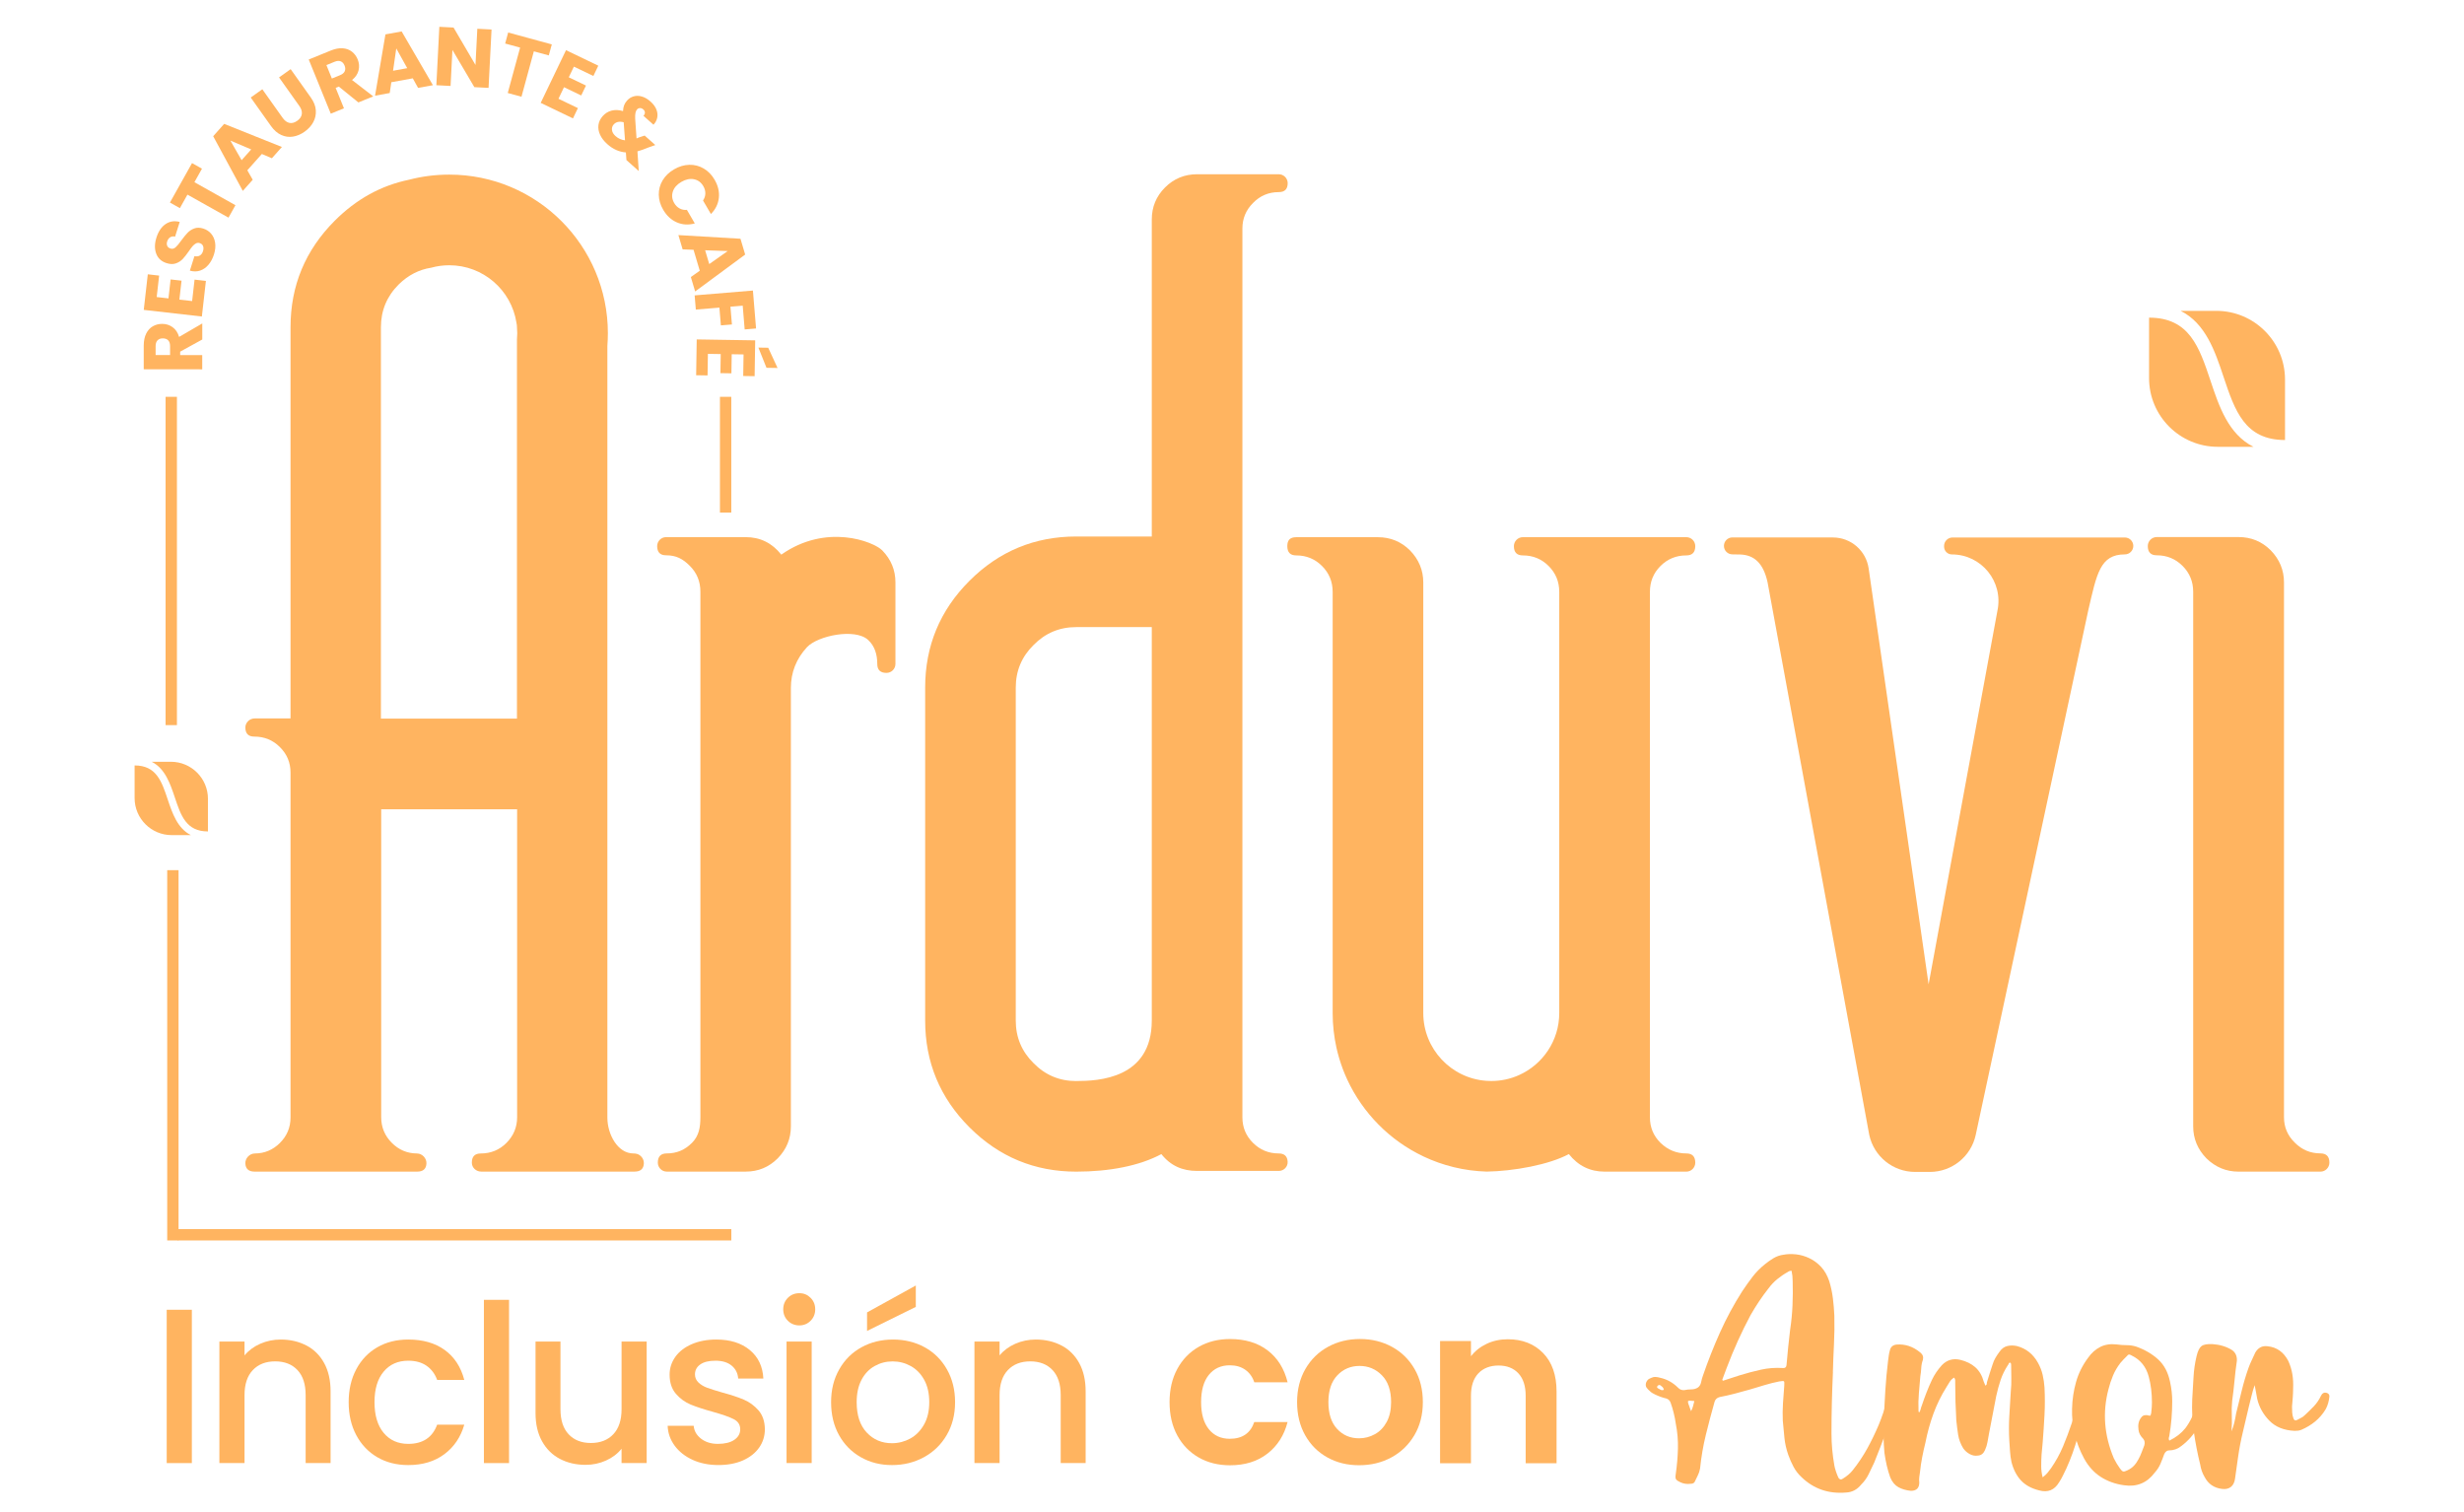 <?xml version="1.0" encoding="UTF-8"?>
<svg id="Capa_1" data-name="Capa 1" xmlns="http://www.w3.org/2000/svg" viewBox="0 0 1080 662.5">
  <defs>
    <style>
      .cls-1 {
        fill: #ffb460;
        stroke-width: 0px;
      }
    </style>
  </defs>
  <g>
    <g>
      <path class="cls-1" d="m386.69,241.22c3.86,3.96,5.79,8.64,5.79,14.04v35.75c0,2.16-1.77,3.92-3.94,3.91-2.68,0-4.02-1.31-4.02-3.91,0-4.05-1.07-7.86-4.05-10.57-5.75-5.21-22-1.83-26.73,3.18-4.73,5.12-7.09,11.1-7.09,17.95v192.1c0,5.41-1.93,10.08-5.79,14.04-3.86,3.86-8.54,5.79-14.04,5.79h-34.58c-2.16,0-3.91-1.77-3.91-3.94,0-2.68,1.31-4.03,3.91-4.03,4.44,0,7.97-1.54,11.06-4.63,3.09-3.09,3.69-6.85,3.69-11.29v-230.31c0-4.44-1.54-8.2-4.63-11.29-3.09-3.09-5.97-4.63-10.41-4.63-2.6,0-3.9-1.34-3.91-4.02,0-2.16,1.75-3.94,3.91-3.94h34.87c6.37,0,11.58,2.56,15.63,7.67,19.71-13.87,40.38-5.74,44.24-1.88Z"/>
      <path class="cls-1" d="m560.49,505.54c2.47,0,3.78,1.22,3.9,3.65.12,2.2-1.7,4.01-3.9,4.01h-35.8c-6.38,0-11.59-2.25-15.65-7.37-9.57,5.12-22.72,7.68-37.3,7.68-18.26,0-33.87-6.47-46.81-19.42-12.95-12.95-19.42-28.55-19.42-46.81v-145.91c0-18.26,6.47-33.86,19.42-46.81,12.95-12.95,28.55-19.42,46.81-19.42h33.1V96.23c0-5.51,1.93-10.19,5.8-14.06,3.86-3.86,8.55-5.8,14.06-5.8h35.8c2.15,0,3.91,1.76,3.91,3.91,0,2.61-1.3,3.92-3.91,3.92-4.45,0-8.21,1.59-11.3,4.78-3.09,3.09-4.64,6.81-4.64,11.16v389.6c0,4.35,1.54,8.07,4.64,11.16,3.09,3.09,6.86,4.64,11.3,4.64Zm-88.75-31.74c9.68,0,33.1-.99,33.1-26.52v-172.43h-33.1c-7.34,0-13.57,2.61-18.69,7.83-5.22,5.12-7.83,11.35-7.83,18.7v145.91c0,7.34,2.61,13.58,7.83,18.7,5.12,5.22,11.35,7.83,18.69,7.83Z"/>
      <path class="cls-1" d="m935.05,239.27h0c0,2.05-1.66,3.71-3.71,3.71h0c-10.88,0-12.31,8.52-16.03,24.53l-49.32,229.87c-2.03,9.47-10.41,16.25-20.1,16.25h-6.48c-9.69,0-18.07-6.77-20.1-16.25l-44.55-242.1c-1.91-8.84-6.2-11.99-11.84-12.25l-3.59-.06c-2.05,0-3.71-1.66-3.71-3.71h0c0-2.05,1.66-3.72,3.71-3.71l44.07.02c7.87,0,14.54,5.79,15.65,13.59l26.28,182.26,30.16-163.72c2.72-12.71-6.97-24.7-19.96-24.7h0c-1.89,0-3.42-1.53-3.42-3.42v-.29c0-2.05,1.66-3.71,3.71-3.71h75.52c2.05,0,3.71,1.66,3.71,3.71Z"/>
      <path class="cls-1" d="m1017.08,505.52c2.61,0,3.91,1.35,3.92,4.04,0,2.17-1.75,3.95-3.92,3.95h-35.88c-5.42,0-10.12-1.94-14.09-5.81-3.87-3.97-5.81-8.66-5.81-14.09v-234.25c0-4.45-1.55-8.23-4.65-11.33-3.1-3.1-6.88-4.65-11.33-4.65-2.61,0-3.91-1.35-3.92-4.04,0-2.17,1.75-3.95,3.92-3.95h35.88c5.52,0,10.21,1.94,14.09,5.81,3.87,3.97,5.81,8.67,5.81,14.09v234.39c0,4.36,1.6,8.09,4.79,11.18,3.1,3.1,6.83,4.65,11.18,4.65Z"/>
      <path class="cls-1" d="m743.06,509.56c0,2.17-1.75,3.95-3.91,3.95h-35.81c-6.4,0-11.62-2.56-15.69-7.69-4.43,2.36-10.37,4.19-16.57,5.46-.1.04-.18.06-.28.06-6.63,1.35-13.55,2.07-19.15,2.15h-.04c-9.93-.3-19.31-2.66-27.77-6.67v-.02h-.02c-7.33-3.48-13.94-8.2-19.6-13.92-5.64-5.7-10.31-12.37-13.73-19.76-.34-.73-.68-1.49-.99-2.24-.62-1.49-1.21-3.02-1.73-4.59-.26-.77-.52-1.55-.75-2.34-.48-1.59-.89-3.18-1.25-4.81-1.07-4.87-1.65-9.93-1.65-15.14v-184.6c0-4.45-1.55-8.22-4.65-11.32-3.1-3.1-6.87-4.65-11.32-4.65-2.62,0-3.91-1.35-3.91-4.07s1.29-3.91,3.91-3.91h35.81c5.5,0,10.21,1.95,14.08,5.8,3.85,3.97,5.8,8.66,5.8,14.06v188.69c0,15.73,12.2,28.62,27.65,29.71.7.06,1.43.08,2.15.08,4.31,0,8.4-.91,12.1-2.56,10.43-4.65,17.7-15.1,17.7-27.23v-184.6c0-4.45-1.55-8.22-4.65-11.32-3.1-3.1-6.87-4.65-11.32-4.65-2.59,0-3.9-1.34-3.91-4.04,0-2.17,1.75-3.95,3.91-3.95h71.68c2.17,0,3.92,1.78,3.91,3.95-.01,2.7-1.32,4.04-3.91,4.04-4.47,0-8.24,1.55-11.34,4.65-3.1,3.1-4.63,6.87-4.63,11.32v230.31c0,4.37,1.53,8.08,4.63,11.18,3.2,3.1,6.97,4.65,11.34,4.65,2.59,0,3.9,1.34,3.91,4.04Z"/>
      <polygon class="cls-1" points="609.61 506.8 609.61 506.82 609.59 506.8 609.61 506.8"/>
      <path class="cls-1" d="m987.72,195.83h-15.63c-16.64,0-30.13-13.49-30.13-30.13v-26.48c17.68,0,21.99,12.87,26.97,27.77,3.71,11.12,7.83,23.36,18.79,28.84Z"/>
      <path class="cls-1" d="m1001.55,166.37v26.48c-17.68,0-21.99-12.87-26.97-27.77-3.71-11.12-7.83-23.36-18.79-28.84h15.63c16.64,0,30.13,13.49,30.13,30.13Z"/>
      <path class="cls-1" d="m279.01,505.71c-.18-.06-.36-.1-.54-.12-.04-.02-.63-.05-.86-.05-6.78,0-11.39-8.23-11.39-15.74V151.61c.14-1.83.22-3.69.22-5.56,0-38.39-31.12-69.52-69.52-69.52-6.08,0-11.98.77-17.62,2.24-12.28,2.52-23.14,8.52-32.57,17.96-12.91,12.93-19.39,28.48-19.39,46.72v171.43h-15.71c-2.27,0-4.16,1.87-4.09,4.14.08,2.56,1.37,3.82,3.91,3.82,4.43,0,8.18,1.53,11.26,4.63,3.1,3.08,4.63,6.79,4.63,11.12v151.19c0,4.33-1.53,8.04-4.63,11.14-3.06,3.06-6.73,4.61-11.02,4.63-2.32.02-4.27,2.13-4.15,4.43.14,2.34,1.49,3.52,4.05,3.52h71.29c2.56,0,3.91-1.17,4.03-3.52.14-2.3-1.83-4.41-4.13-4.43-4.29-.02-7.96-1.57-11.02-4.63-3.1-3.1-4.68-6.85-4.68-11.28v-134.95s59.58,0,59.58,0v134.96c0,4.43-1.61,8.17-4.68,11.27-3.08,3.08-6.85,4.63-11.28,4.63-2.6,0-3.91,1.35-3.89,4.05,0,2.18,1.89,3.89,4.07,3.89h67.29c2.6,0,3.91-1.25,4.03-3.52.12-1.99-1.31-3.81-3.18-4.29Zm-52.42-357.11v166.36h-59.63v-171.51c0-7.33,2.6-13.61,7.83-18.81,4.11-4.03,8.84-6.48,14.22-7.31,2.52-.7,5.16-1.07,7.91-1.07,14.86,0,27.19,10.88,29.44,25.13,0,.04,0,.08.02.14.14.64.22,1.27.22,1.93v.06c.08.83.12,1.69.12,2.54s-.04,1.71-.12,2.54Z"/>
      <rect class="cls-1" x="77.95" y="538.7" width="242.6" height="4.97"/>
    </g>
    <g>
      <path class="cls-1" d="m88.65,148.8l-9.68,5.32v1.5s9.67.01,9.67.01v6.24s-25.64-.03-25.64-.03v-10.48c.02-2.02.37-3.74,1.08-5.17.71-1.42,1.68-2.49,2.91-3.19,1.23-.7,2.6-1.06,4.11-1.05,1.7,0,3.22.48,4.56,1.45s2.29,2.38,2.84,4.26l10.16-5.9v7.05Zm-14.1,6.81v-3.87c0-1.14-.27-2-.83-2.58-.56-.57-1.35-.86-2.37-.86-.97,0-1.74.28-2.3.86-.56.57-.84,1.43-.84,2.57v3.87s6.35,0,6.35,0Z"/>
      <path class="cls-1" d="m68.69,130.19l5.15.59.94-8.31,4.79.54-.95,8.31,5.59.63,1.07-9.4,4.97.57-1.77,15.6-25.47-2.9,1.77-15.6,4.97.57-1.07,9.4Z"/>
      <path class="cls-1" d="m91.4,116c-1.03,1.23-2.24,2.09-3.65,2.58-1.4.49-2.92.5-4.53.04l2-6.34c.93.19,1.72.1,2.37-.29.64-.38,1.1-1.01,1.37-1.86.28-.88.3-1.64.05-2.28-.24-.64-.73-1.07-1.45-1.3-.6-.19-1.17-.14-1.69.14-.52.28-1,.68-1.45,1.19-.44.51-1,1.26-1.67,2.25-.99,1.42-1.88,2.56-2.68,3.4-.8.84-1.79,1.48-2.97,1.9-1.18.42-2.53.39-4.07-.1-2.27-.72-3.8-2.1-4.56-4.16-.77-2.05-.74-4.4.1-7.05.85-2.69,2.18-4.66,3.99-5.9,1.81-1.24,3.88-1.56,6.21-.95l-2.03,6.44c-.8-.2-1.52-.11-2.14.28-.62.39-1.06,1-1.33,1.84-.23.72-.22,1.36.03,1.92.24.56.73.96,1.45,1.18.79.25,1.52.07,2.2-.53.68-.6,1.52-1.61,2.53-3.03,1.03-1.41,1.95-2.53,2.75-3.36.8-.83,1.78-1.46,2.93-1.89,1.15-.43,2.46-.41,3.93.05,1.39.44,2.55,1.19,3.46,2.26.91,1.07,1.5,2.38,1.74,3.94s.08,3.25-.49,5.09c-.56,1.79-1.36,3.3-2.39,4.53Z"/>
      <path class="cls-1" d="m84.17,71.48l4.36,2.45-3.32,5.92,17.99,10.09-3.05,5.45-17.99-10.09-3.32,5.92-4.36-2.45,9.69-17.29Z"/>
      <path class="cls-1" d="m114.77,67.49l-6.36,7.14,2.36,4.16-4.35,4.88-12.98-23.97,4.81-5.4,25.31,10.12-4.39,4.94-4.4-1.87Zm-4.67-2l-9.12-3.87,4.92,8.59,4.2-4.72Z"/>
      <path class="cls-1" d="m114.99,39.13l8.88,12.5c.89,1.25,1.88,1.99,2.97,2.23,1.09.24,2.24-.07,3.43-.91s1.86-1.83,2.02-2.96c.16-1.13-.21-2.31-1.1-3.56l-8.88-12.5,5.09-3.62,8.86,12.47c1.32,1.86,2.05,3.72,2.17,5.58.12,1.85-.25,3.58-1.13,5.19-.87,1.61-2.13,2.99-3.78,4.16-1.65,1.17-3.35,1.89-5.11,2.17-1.76.28-3.47.04-5.15-.73-1.68-.76-3.18-2.08-4.5-3.94l-8.86-12.47,5.09-3.62Z"/>
      <path class="cls-1" d="m157.09,44.9l-8.58-6.95-1.39.56,3.64,8.96-5.78,2.35-9.66-23.74,9.71-3.95c1.87-.76,3.6-1.08,5.18-.97,1.58.12,2.94.61,4.05,1.49,1.12.87,1.96,2.01,2.53,3.41.64,1.58.77,3.17.38,4.77-.39,1.6-1.34,3.02-2.87,4.24l9.3,7.17-6.53,2.66Zm-11.63-10.48l3.58-1.46c1.06-.43,1.75-1.01,2.07-1.75.32-.73.29-1.57-.1-2.52-.37-.9-.92-1.5-1.66-1.81-.74-.3-1.64-.24-2.7.19l-3.58,1.46,2.39,5.88Z"/>
      <path class="cls-1" d="m180.93,34.33l-9.41,1.71-.7,4.73-6.43,1.17,4.55-26.87,7.11-1.29,13.7,23.56-6.5,1.18-2.32-4.18Zm-2.44-4.45l-4.8-8.66-1.41,9.79,6.21-1.13Z"/>
      <path class="cls-1" d="m214.15,38.52l-6.23-.32-9.62-16.32-.81,15.79-6.23-.32,1.31-25.6,6.23.32,9.61,16.4.81-15.86,6.23.32-1.31,25.6Z"/>
      <path class="cls-1" d="m241.86,19.46l-1.32,4.83-6.55-1.79-5.42,19.9-6.02-1.64,5.42-19.9-6.55-1.78,1.31-4.83,19.13,5.21Z"/>
      <path class="cls-1" d="m251.54,29.21l-2.24,4.67,7.54,3.62-2.09,4.34-7.54-3.62-2.43,5.07,8.52,4.09-2.16,4.51-14.15-6.8,11.1-23.1,14.15,6.8-2.16,4.51-8.52-4.09Z"/>
      <path class="cls-1" d="m274.57,70.11l-.24-3.3c-2.96-.23-5.67-1.43-8.12-3.62-1.47-1.31-2.54-2.69-3.2-4.15-.66-1.45-.89-2.88-.7-4.29.19-1.41.82-2.7,1.87-3.88,1.07-1.2,2.36-2,3.87-2.39,1.51-.4,3.19-.33,5.03.2.05-1,.21-1.86.49-2.58.28-.71.7-1.39,1.27-2.02.81-.91,1.78-1.53,2.92-1.85,1.14-.32,2.34-.3,3.62.08,1.28.37,2.54,1.11,3.77,2.21,1.25,1.12,2.11,2.29,2.58,3.52.47,1.23.58,2.42.33,3.58s-.79,2.17-1.64,3.04l-4.39-3.91c.46-.47.67-.96.64-1.46-.03-.5-.26-.94-.7-1.33-.44-.39-.91-.59-1.43-.59-.52,0-.95.19-1.31.59-.34.38-.57.89-.7,1.53-.13.64-.17,1.46-.13,2.48l.6,8.71c.12-.06.26-.12.44-.19.18-.07.37-.16.59-.25l2.54-.82,4.66,4.15-3.42,1.21c-1.45.63-2.92,1.15-4.41,1.55l.57,8.63-5.42-4.83Zm-.62-8.63l-.58-7.9c-1.91-.49-3.37-.17-4.39.98-.62.69-.86,1.51-.74,2.45.12.94.64,1.82,1.55,2.63,1.22,1.09,2.61,1.7,4.17,1.86Z"/>
      <path class="cls-1" d="m302.12,72.23c2.26-.05,4.37.48,6.31,1.62,1.94,1.13,3.54,2.77,4.79,4.92,1.53,2.63,2.15,5.28,1.86,7.96-.3,2.68-1.46,5.04-3.48,7.07l-3.46-5.93c.67-.98,1.01-2.02,1.02-3.11.01-1.09-.29-2.15-.89-3.18-.97-1.66-2.33-2.67-4.09-3.02s-3.6.03-5.54,1.16c-1.93,1.13-3.18,2.55-3.73,4.25-.56,1.71-.35,3.39.62,5.05.6,1.03,1.38,1.81,2.34,2.33.95.53,2.02.74,3.21.64l3.46,5.93c-2.76.77-5.38.62-7.85-.45-2.47-1.07-4.47-2.91-6.01-5.54-1.25-2.14-1.89-4.34-1.93-6.59-.03-2.25.53-4.35,1.68-6.29,1.15-1.94,2.82-3.55,5-4.82,2.19-1.28,4.41-1.94,6.68-2Z"/>
      <path class="cls-1" d="m306.71,118.65l-2.72-9.17-4.78-.18-1.86-6.26,27.21,1.6,2.06,6.93-21.93,16.18-1.88-6.33,3.9-2.76Zm4.16-2.91l8.09-5.71-9.89-.34,1.8,6.05Z"/>
      <path class="cls-1" d="m331.38,143.97l-4.98.41-.86-10.41-5.38.45.65,7.79-4.84.4-.65-7.79-10.33.86-.52-6.22,25.54-2.12,1.38,16.63Z"/>
      <path class="cls-1" d="m325.9,155.34l-5.18-.08-.13,8.36-4.82-.08.13-8.36-5.62-.09-.15,9.45-5-.08.25-15.7,25.63.41-.25,15.7-5-.08.15-9.45Zm10.06,5.86l-3.55-8.86,4.31.07,4.09,8.87-4.85-.08Z"/>
    </g>
    <rect class="cls-1" x="73.29" y="381.38" width="4.97" height="162.29"/>
    <path class="cls-1" d="m83.67,366.02h-8.42c-8.97,0-16.25-7.28-16.25-16.25v-14.29c9.53,0,11.86,6.94,14.54,14.98,2.01,5.99,4.23,12.58,10.12,15.56Z"/>
    <path class="cls-1" d="m91.14,350.12v14.29c-9.53,0-11.86-6.94-14.54-14.98-2.01-5.99-4.23-12.58-10.12-15.56h8.42c8.97,0,16.25,7.28,16.25,16.25Z"/>
    <g>
      <rect class="cls-1" x="72.58" y="173.92" width="4.97" height="143.89"/>
      <rect class="cls-1" x="315.56" y="173.92" width="4.97" height="50.73"/>
    </g>
  </g>
  <g>
    <g>
      <g>
        <path class="cls-1" d="m84.09,574.05v67.2h-11.02v-67.2h11.02Z"/>
        <path class="cls-1" d="m134.32,589.71c3.32,1.74,5.91,4.32,7.78,7.73,1.87,3.42,2.8,7.54,2.8,12.38v31.42h-10.93v-29.78c0-4.77-1.19-8.43-3.58-10.97-2.39-2.55-5.64-3.82-9.77-3.82s-7.4,1.27-9.81,3.82c-2.42,2.55-3.63,6.2-3.63,10.97v29.78h-11.02v-53.27h11.02v6.09c1.8-2.19,4.11-3.9,6.91-5.12,2.8-1.22,5.78-1.84,8.94-1.84,4.19,0,7.94.87,11.26,2.61Z"/>
        <path class="cls-1" d="m156.17,600.1c2.22-4.16,5.3-7.36,9.23-9.62,3.93-2.26,8.44-3.38,13.54-3.38,6.44,0,11.78,1.53,16,4.59,4.22,3.06,7.07,7.43,8.56,13.1h-11.89c-.97-2.64-2.51-4.7-4.64-6.19-2.13-1.48-4.8-2.22-8.03-2.22-4.51,0-8.11,1.59-10.78,4.79-2.68,3.19-4.01,7.65-4.01,13.39s1.34,10.22,4.01,13.44c2.67,3.22,6.27,4.83,10.78,4.83,6.38,0,10.6-2.8,12.67-8.41h11.89c-1.55,5.41-4.45,9.72-8.7,12.91-4.25,3.19-9.54,4.79-15.86,4.79-5.09,0-9.61-1.14-13.54-3.43-3.93-2.29-7.01-5.51-9.23-9.67-2.22-4.16-3.34-8.98-3.34-14.45s1.11-10.3,3.34-14.45Z"/>
        <path class="cls-1" d="m223.12,569.7v71.55h-11.02v-71.55h11.02Z"/>
        <path class="cls-1" d="m283.45,587.97v53.27h-11.02v-6.28c-1.74,2.19-4.01,3.92-6.82,5.17-2.8,1.26-5.79,1.89-8.94,1.89-4.19,0-7.94-.87-11.26-2.61-3.32-1.74-5.93-4.32-7.83-7.73-1.9-3.42-2.85-7.54-2.85-12.38v-31.33h10.93v29.68c0,4.77,1.19,8.43,3.58,10.97,2.38,2.55,5.64,3.82,9.76,3.82s7.4-1.27,9.81-3.82c2.42-2.55,3.63-6.2,3.63-10.97v-29.68h11.02Z"/>
        <path class="cls-1" d="m303.61,639.84c-3.32-1.51-5.95-3.58-7.88-6.19-1.93-2.61-2.97-5.53-3.09-8.75h11.41c.19,2.26,1.27,4.14,3.24,5.66,1.97,1.52,4.43,2.27,7.4,2.27s5.49-.59,7.2-1.79c1.71-1.19,2.56-2.72,2.56-4.59,0-2-.95-3.48-2.85-4.45-1.9-.97-4.92-2.03-9.04-3.19-4-1.1-7.25-2.16-9.77-3.19-2.51-1.03-4.69-2.61-6.53-4.74-1.84-2.13-2.76-4.93-2.76-8.41,0-2.84.84-5.43,2.51-7.78,1.68-2.35,4.08-4.21,7.2-5.56,3.13-1.35,6.72-2.03,10.78-2.03,6.06,0,10.94,1.53,14.65,4.59,3.71,3.06,5.69,7.24,5.95,12.52h-11.02c-.19-2.38-1.16-4.29-2.9-5.7-1.74-1.42-4.09-2.13-7.06-2.13s-5.12.55-6.67,1.64c-1.55,1.1-2.32,2.55-2.32,4.35,0,1.42.52,2.61,1.55,3.58,1.03.97,2.29,1.73,3.77,2.27,1.48.55,3.67,1.24,6.57,2.08,3.87,1.03,7.04,2.08,9.52,3.14,2.48,1.06,4.62,2.63,6.43,4.69,1.8,2.06,2.74,4.8,2.8,8.22,0,3.03-.84,5.74-2.51,8.12-1.68,2.38-4.05,4.25-7.11,5.61-3.06,1.35-6.66,2.03-10.78,2.03s-7.94-.76-11.26-2.27Z"/>
        <path class="cls-1" d="m345.33,578.88c-1.35-1.35-2.03-3.03-2.03-5.03s.68-3.67,2.03-5.03c1.35-1.35,3.03-2.03,5.03-2.03s3.58.68,4.93,2.03c1.35,1.35,2.03,3.03,2.03,5.03s-.68,3.67-2.03,5.03c-1.35,1.35-3,2.03-4.93,2.03s-3.67-.68-5.03-2.03Zm10.44,9.09v53.27h-11.02v-53.27h11.02Z"/>
        <path class="cls-1" d="m377.33,638.68c-4.06-2.29-7.25-5.51-9.57-9.67-2.32-4.16-3.48-8.98-3.48-14.45s1.19-10.22,3.58-14.41c2.38-4.19,5.64-7.41,9.76-9.67,4.12-2.26,8.73-3.38,13.83-3.38s9.7,1.13,13.83,3.38c4.12,2.26,7.38,5.48,9.76,9.67,2.38,4.19,3.58,8.99,3.58,14.41s-1.22,10.22-3.67,14.41c-2.45,4.19-5.79,7.43-10.01,9.72-4.22,2.29-8.88,3.43-13.97,3.43s-9.57-1.14-13.63-3.43Zm21.61-8.17c2.48-1.35,4.5-3.38,6.04-6.09,1.55-2.71,2.32-5.99,2.32-9.86s-.74-7.14-2.22-9.81c-1.48-2.67-3.45-4.69-5.9-6.04-2.45-1.35-5.09-2.03-7.93-2.03s-5.46.68-7.88,2.03c-2.42,1.35-4.34,3.37-5.75,6.04-1.42,2.68-2.13,5.95-2.13,9.81,0,5.74,1.47,10.17,4.4,13.29,2.93,3.13,6.62,4.69,11.07,4.69,2.84,0,5.49-.68,7.98-2.03Zm2.47-57.72l-21.37,10.54v-8.12l21.37-11.8v9.38Z"/>
        <path class="cls-1" d="m465.27,589.71c3.32,1.74,5.91,4.32,7.78,7.73,1.87,3.42,2.8,7.54,2.8,12.38v31.42h-10.93v-29.78c0-4.77-1.19-8.43-3.58-10.97-2.39-2.55-5.64-3.82-9.77-3.82s-7.4,1.27-9.81,3.82c-2.42,2.55-3.63,6.2-3.63,10.97v29.78h-11.02v-53.27h11.02v6.09c1.8-2.19,4.11-3.9,6.91-5.12,2.8-1.22,5.78-1.84,8.94-1.84,4.19,0,7.94.87,11.26,2.61Z"/>
      </g>
      <g>
        <path class="cls-1" d="m516.02,599.98c2.26-4.16,5.38-7.38,9.38-9.67,4-2.29,8.57-3.43,13.73-3.43,6.64,0,12.14,1.66,16.49,4.98,4.35,3.32,7.27,7.98,8.75,13.97h-14.6c-.77-2.32-2.08-4.14-3.92-5.46-1.84-1.32-4.11-1.98-6.82-1.98-3.87,0-6.93,1.4-9.19,4.21-2.26,2.8-3.38,6.79-3.38,11.94s1.13,9.04,3.38,11.85c2.26,2.8,5.32,4.21,9.19,4.21,5.48,0,9.06-2.45,10.73-7.35h14.6c-1.49,5.8-4.42,10.41-8.8,13.83-4.38,3.42-9.86,5.13-16.44,5.13-5.16,0-9.74-1.14-13.73-3.43-4-2.29-7.13-5.51-9.38-9.67-2.26-4.16-3.38-9.01-3.38-14.56s1.13-10.4,3.38-14.55Z"/>
        <path class="cls-1" d="m581.78,638.76c-4.13-2.29-7.37-5.53-9.72-9.72-2.35-4.19-3.53-9.03-3.53-14.51s1.21-10.31,3.63-14.51c2.42-4.19,5.72-7.43,9.91-9.72,4.19-2.29,8.86-3.43,14.02-3.43s9.83,1.15,14.02,3.43c4.19,2.29,7.49,5.53,9.91,9.72,2.42,4.19,3.63,9.03,3.63,14.51s-1.24,10.32-3.72,14.51c-2.48,4.19-5.84,7.43-10.06,9.72-4.22,2.29-8.95,3.43-14.17,3.43s-9.8-1.14-13.93-3.43Zm20.84-10.16c2.16-1.19,3.88-2.98,5.18-5.37,1.29-2.38,1.93-5.29,1.93-8.7,0-5.09-1.34-9.01-4.02-11.75s-5.95-4.11-9.82-4.11-7.11,1.37-9.72,4.11c-2.61,2.74-3.92,6.66-3.92,11.75s1.27,9.01,3.82,11.75c2.54,2.74,5.75,4.11,9.62,4.11,2.45,0,4.76-.59,6.91-1.79Z"/>
        <path class="cls-1" d="m676.36,593.02c3.93,4.03,5.9,9.66,5.9,16.88v31.43h-13.54v-29.59c0-4.26-1.06-7.53-3.19-9.82-2.13-2.29-5.03-3.43-8.7-3.43s-6.69,1.15-8.85,3.43c-2.16,2.29-3.24,5.56-3.24,9.82v29.59h-13.54v-53.58h13.54v6.67c1.8-2.32,4.11-4.14,6.91-5.46,2.8-1.32,5.88-1.98,9.24-1.98,6.38,0,11.54,2.02,15.47,6.04Z"/>
      </g>
    </g>
    <g>
      <path class="cls-1" d="m803.4,601.34c-.21,4.56-.37,9.07-.48,13.52-.11,4.45-.16,8.96-.16,13.52s.42,9.12,1.27,14c.32,1.59.9,3.34,1.75,5.25.53.85,1.17,1.01,1.91.48,1.91-1.17,3.39-2.44,4.45-3.82,2.44-3.07,4.56-6.26,6.36-9.54,1.8-3.29,3.44-6.68,4.93-10.18,1.48-3.6,2.81-7.53,3.98-11.77.21-.85.42-1.48.64-1.91.64-1.06,1.54-1.43,2.7-1.11.53.21.85.5.95.88.1.37.1.82,0,1.35,0,.53-.11,1.22-.32,2.07-1.49,4.56-3.05,9.07-4.69,13.52-1.65,4.45-3.37,8.91-5.17,13.36-.85,1.8-1.67,3.53-2.47,5.17-.8,1.65-1.88,3.16-3.26,4.53-1.8,2.23-4.03,3.39-6.68,3.5-7.63.64-14.1-1.59-19.41-6.68-1.49-1.38-2.68-2.92-3.58-4.61-.9-1.7-1.67-3.44-2.31-5.25-.85-2.44-1.41-4.9-1.67-7.4-.27-2.49-.5-5.01-.72-7.56-.11-2.54-.08-5.09.08-7.64.16-2.54.34-5.09.56-7.64.1-1.17.05-1.83-.16-1.99-.21-.16-.9-.13-2.07.08-2.12.42-4.24.95-6.36,1.59-2.12.64-4.24,1.27-6.36,1.91-2.23.64-4.45,1.25-6.68,1.83-2.23.58-4.45,1.09-6.68,1.51-1.17.32-1.91,1.01-2.23,2.07-1.38,4.88-2.65,9.7-3.82,14.47-1.17,4.77-2.02,9.7-2.54,14.79-.21,1.17-.56,2.2-1.03,3.1-.48.9-.93,1.83-1.35,2.78-.32.53-.9.8-1.75.8-1.59.21-3.08,0-4.45-.64-.95-.42-1.59-.85-1.91-1.27-.32-.42-.37-1.22-.16-2.39.53-3.71.85-7.4.95-11.06.1-3.66-.21-7.34-.95-11.05-.21-1.48-.5-2.99-.88-4.53-.37-1.54-.82-3.05-1.35-4.53-.32-.95-.95-1.59-1.91-1.91-1.49-.32-3.13-.9-4.93-1.75-.43-.21-.82-.42-1.19-.64-.37-.21-.72-.48-1.03-.8-.64-.53-1.14-1.06-1.51-1.59-.37-.53-.45-1.22-.24-2.07.32-.85.77-1.43,1.35-1.75.58-.32,1.24-.58,1.99-.8.85-.1,1.8,0,2.86.32,2.97.64,5.62,2.12,7.95,4.45.74.74,1.64,1.06,2.7.95.95-.21,1.96-.32,3.02-.32s2.01-.26,2.86-.8c.74-.53,1.22-1.32,1.43-2.39.21-1.06.48-2.01.8-2.86,2.23-6.47,4.72-12.78,7.48-18.93,2.76-6.15,5.99-12.14,9.7-17.97,1.48-2.23,2.99-4.35,4.53-6.36,1.54-2.01,3.37-3.87,5.49-5.57,1.17-.95,2.41-1.83,3.74-2.62,1.32-.8,2.78-1.3,4.37-1.51,1.7-.32,3.52-.37,5.49-.16,1.96.21,3.9.77,5.81,1.67,1.91.9,3.63,2.17,5.17,3.82,1.54,1.65,2.73,3.74,3.58,6.28.74,2.44,1.27,4.93,1.59,7.48.32,2.54.53,5.09.64,7.64.1,4.14.05,8.27-.16,12.41-.21,4.14-.37,8.22-.48,12.25Zm-74.12,7.79c-.11-.53-.29-.93-.56-1.19-.27-.26-.56-.5-.87-.72-.43-.32-.85-.26-1.27.16s-.37.8.16,1.11c.42.21.82.42,1.19.64.37.21.82.21,1.35,0Zm13.36,4.93c-1.59-.21-2.49-.21-2.7,0-.21.21-.05.95.48,2.23.1.32.21.64.32.95.1.32.26.74.48,1.27.42-.85.72-1.59.87-2.23.16-.64.34-1.38.56-2.23Zm12.25-9.38c0,.11.1.27.32.48,1.17-.42,2.39-.82,3.66-1.19,1.27-.37,2.49-.77,3.66-1.19,3.07-.95,6.18-1.77,9.31-2.47,3.13-.69,6.34-.93,9.62-.72.95.11,1.48-.32,1.59-1.27.21-2.65.45-5.25.72-7.79.26-2.54.56-5.14.87-7.79.53-3.5.88-7.02,1.03-10.58.16-3.55.18-7.08.08-10.58,0-1.59-.16-3.13-.48-4.61-.64,0-1.17.16-1.59.48-1.7.95-3.26,2.02-4.69,3.18-1.43,1.17-2.73,2.55-3.9,4.14-2.76,3.5-5.36,7.37-7.79,11.61-3.92,7.32-7.42,15.06-10.5,23.22-.32.85-.64,1.7-.95,2.55-.32.85-.64,1.7-.95,2.54Z"/>
      <path class="cls-1" d="m895.34,647.47c.85-.64,1.54-1.27,2.07-1.91.53-.64,1.06-1.32,1.59-2.07,2.12-3.07,3.87-6.26,5.25-9.54,1.38-3.29,2.65-6.68,3.82-10.18,1.38-4.03,2.39-8.38,3.02-13.04.1-.32.16-.61.16-.87s.05-.56.16-.87c.21-1.06.74-1.54,1.59-1.43.95.32,1.43.95,1.43,1.91,0,2.33-.21,4.4-.64,6.2-.85,4.88-1.91,9.65-3.18,14.32-1.27,4.67-2.92,9.23-4.93,13.68-.53,1.06-1.03,2.1-1.51,3.1-.48,1.01-1.03,1.99-1.67,2.94-2.02,3.39-4.93,4.56-8.75,3.5-3.39-.85-6.04-2.31-7.95-4.37s-3.29-4.74-4.14-8.03c-.32-1.48-.53-3.02-.64-4.61-.11-1.59-.21-3.18-.32-4.77-.21-3.6-.21-7.18,0-10.74.21-3.55.42-7.13.64-10.74.21-2.01.29-3.98.24-5.89-.05-1.91-.08-3.87-.08-5.89,0-.42-.11-.74-.32-.95-.42,0-.66.13-.72.4-.05.27-.19.5-.4.72-1.38,2.12-2.44,4.29-3.18,6.52-.74,2.23-1.38,4.56-1.91,7-.53,2.76-1.06,5.52-1.59,8.27-.53,2.76-1.06,5.51-1.59,8.27-.21,1.17-.43,2.36-.64,3.58-.21,1.22-.58,2.41-1.11,3.58-.64,1.49-1.65,2.28-3.02,2.39-1.27.21-2.49,0-3.66-.64-1.17-.64-2.12-1.48-2.86-2.54-1.17-1.91-1.91-3.9-2.23-5.96s-.58-4.16-.8-6.28c-.32-5.41-.48-10.87-.48-16.38v-1.19c0-.37-.16-.77-.48-1.19-.85.53-1.49,1.14-1.91,1.83-.42.69-.9,1.46-1.43,2.31-2.33,3.71-4.24,7.61-5.73,11.69-1.49,4.08-2.65,8.3-3.5,12.65-.53,2.12-1.01,4.27-1.43,6.44-.42,2.17-.74,4.32-.95,6.44-.11.74-.21,1.49-.32,2.23-.11.74-.11,1.54,0,2.39,0,2.44-1.22,3.66-3.66,3.66-2.12-.21-3.95-.74-5.49-1.59-1.54-.85-2.73-2.28-3.58-4.29-1.17-3.29-2.02-6.89-2.55-10.82-.21-2.44-.35-4.85-.4-7.24-.05-2.39-.03-4.8.08-7.24.21-4.35.45-8.64.72-12.88.26-4.24.66-8.53,1.19-12.88.1-.85.21-1.64.32-2.39.1-.74.26-1.48.48-2.23.32-1.48,1.27-2.33,2.86-2.54,3.82-.32,7.32.85,10.5,3.5,1.06.85,1.43,1.91,1.11,3.18-.42,1.17-.66,2.36-.72,3.58-.05,1.22-.19,2.41-.4,3.58-.21,2.55-.42,5.07-.64,7.56-.21,2.49-.27,4.96-.16,7.4v.48c0,.11.1.27.32.48.32-.53.53-1.03.64-1.51.1-.48.26-.98.48-1.51.64-1.91,1.32-3.82,2.07-5.73.74-1.91,1.54-3.76,2.39-5.57,1.06-2.23,2.49-4.35,4.29-6.36,2.23-2.33,4.93-3.13,8.11-2.39,2.65.64,4.85,1.72,6.6,3.26,1.75,1.54,3,3.69,3.74,6.44.1.21.21.45.32.72.1.27.21.56.32.87.42-.21.64-.48.64-.8s.05-.64.16-.95c.42-1.27.82-2.55,1.19-3.82.37-1.27.77-2.49,1.19-3.66.32-1.06.74-2.04,1.27-2.94.53-.9,1.11-1.77,1.75-2.62.95-1.38,2.09-2.23,3.42-2.54,1.32-.32,2.73-.32,4.22,0,4.03,1.06,7.1,3.5,9.23,7.32.95,1.7,1.64,3.47,2.07,5.33.42,1.86.69,3.69.8,5.49.21,4.03.21,8.06,0,12.09-.21,4.03-.48,8.06-.8,12.09-.21,1.8-.37,3.53-.48,5.17-.11,1.65-.16,3.37-.16,5.17,0,1.59.21,3.24.64,4.93Z"/>
      <path class="cls-1" d="m950.85,631.4c2.86-1.38,5.19-3.18,7-5.41,2.23-2.97,3.82-6.36,4.77-10.18.21-.53.37-1.09.48-1.67.1-.58.26-1.19.48-1.83.1-.42.21-.77.32-1.03.1-.26.42-.34.95-.24.53.11,1.01.27,1.43.48.42.21.64.58.64,1.11,0,.42.02.82.08,1.19.05.37.02.77-.08,1.19-.64,3.82-1.83,7.32-3.58,10.5-1.75,3.18-4.16,5.94-7.24,8.27-1.59,1.27-3.39,1.91-5.41,1.91-.85,0-1.54.53-2.07,1.59-.53,1.49-1.09,2.92-1.67,4.29-.58,1.38-1.41,2.65-2.47,3.82-3.39,4.56-7.9,6.41-13.52,5.57-3.82-.53-7.21-1.75-10.18-3.66-2.97-1.91-5.41-4.61-7.32-8.11-3.71-6.89-5.46-14.16-5.25-21.79.1-4.03.69-7.93,1.75-11.69,1.06-3.76,2.81-7.29,5.25-10.58,1.48-2.12,3.26-3.71,5.33-4.77,2.07-1.06,4.48-1.43,7.24-1.11,1.48.21,2.94.32,4.37.32s2.84.21,4.22.64c3.82,1.38,7.02,3.26,9.62,5.65,2.6,2.39,4.32,5.65,5.17,9.78.64,2.86.95,5.73.95,8.59,0,2.55-.11,5.09-.32,7.64-.21,2.55-.53,5.04-.95,7.48-.11.32-.19.64-.24.95-.06.32.02.69.24,1.11Zm-7.63-16.7c0-4.14-.48-7.95-1.43-11.45-1.17-4.24-3.61-7.26-7.32-9.07-.32-.21-.66-.37-1.03-.48-.37-.1-.72.05-1.03.48-.53.53-1.06,1.06-1.59,1.59s-1.01,1.06-1.43,1.59c-1.38,1.8-2.47,3.66-3.26,5.57-.8,1.91-1.46,3.92-1.99,6.04-2.65,10.08-1.86,20.15,2.39,30.22.42.85.85,1.62,1.27,2.31.42.69.9,1.41,1.43,2.15.53.74.98,1.17,1.35,1.27.37.11.98-.05,1.83-.48,1.17-.53,2.15-1.22,2.94-2.07.8-.85,1.46-1.8,1.99-2.86.53-.95.98-1.93,1.35-2.94.37-1.01.77-2.04,1.19-3.1.32-1.17.16-2.12-.48-2.86-1.27-1.27-1.96-2.6-2.07-3.98-.32-2.12.05-3.87,1.11-5.25.42-.64.95-1.01,1.59-1.11.64-.1,1.27-.05,1.91.16.42.11.66.03.72-.24.05-.26.13-.56.24-.87.1-.85.18-1.7.24-2.54.05-.85.08-1.54.08-2.07Z"/>
      <path class="cls-1" d="m978.05,627.43c.53-1.27.95-2.57,1.27-3.9.32-1.32.58-2.68.8-4.06.85-3.39,1.67-6.73,2.47-10.02.8-3.29,1.77-6.57,2.94-9.86.42-1.17.9-2.31,1.43-3.42.53-1.11,1.06-2.25,1.59-3.42,1.27-2.12,3.07-3.02,5.41-2.7,4.03.42,7.05,2.6,9.07,6.52.85,1.91,1.43,3.84,1.75,5.81.32,1.96.42,4,.32,6.12,0,1.38-.06,2.73-.16,4.06-.11,1.33-.21,2.62-.32,3.9,0,.85.02,1.72.08,2.62.05.9.24,1.78.56,2.62.32.85.85,1.06,1.59.64.53-.32,1.09-.61,1.67-.88.58-.26,1.14-.66,1.67-1.19,1.38-1.27,2.7-2.57,3.98-3.9,1.27-1.32,2.33-2.89,3.18-4.69.53-1.06,1.27-1.48,2.23-1.27.95.21,1.43.74,1.43,1.59-.21,2.12-.74,3.98-1.59,5.57-1.27,2.12-2.81,3.92-4.61,5.41-1.8,1.49-3.82,2.7-6.04,3.66-.53.21-1.03.35-1.51.4-.48.05-.98.08-1.51.08-4.67-.21-8.35-1.7-11.05-4.45-2.7-2.76-4.48-5.94-5.33-9.54-.21-1.06-.4-2.09-.56-3.1-.16-1.01-.35-1.99-.56-2.94-.53,1.49-.98,3.02-1.35,4.61-.37,1.59-.77,3.18-1.19,4.77-.85,3.71-1.72,7.42-2.62,11.13-.9,3.71-1.62,7.48-2.15,11.29-.21,1.49-.43,3-.64,4.53-.21,1.54-.43,3.05-.64,4.53-.21,1.7-.82,2.94-1.83,3.74-1.01.8-2.31,1.09-3.9.88-3.5-.42-6.04-2.17-7.64-5.25-.95-1.59-1.59-3.39-1.91-5.41-1.17-4.77-2.1-9.52-2.78-14.24-.69-4.72-.93-9.52-.72-14.4.21-3.18.4-6.36.56-9.54.16-3.18.61-6.31,1.35-9.38.53-2.23,1.25-3.68,2.15-4.37.9-.69,2.52-.98,4.85-.87,3.18.21,5.99,1.06,8.43,2.54,1.59,1.06,2.33,2.65,2.23,4.77-.42,2.86-.77,5.75-1.03,8.67-.27,2.92-.61,5.86-1.03,8.83-.21,2.23-.27,4.45-.16,6.68.1,2.23.05,4.51-.16,6.84Z"/>
    </g>
  </g>
</svg>